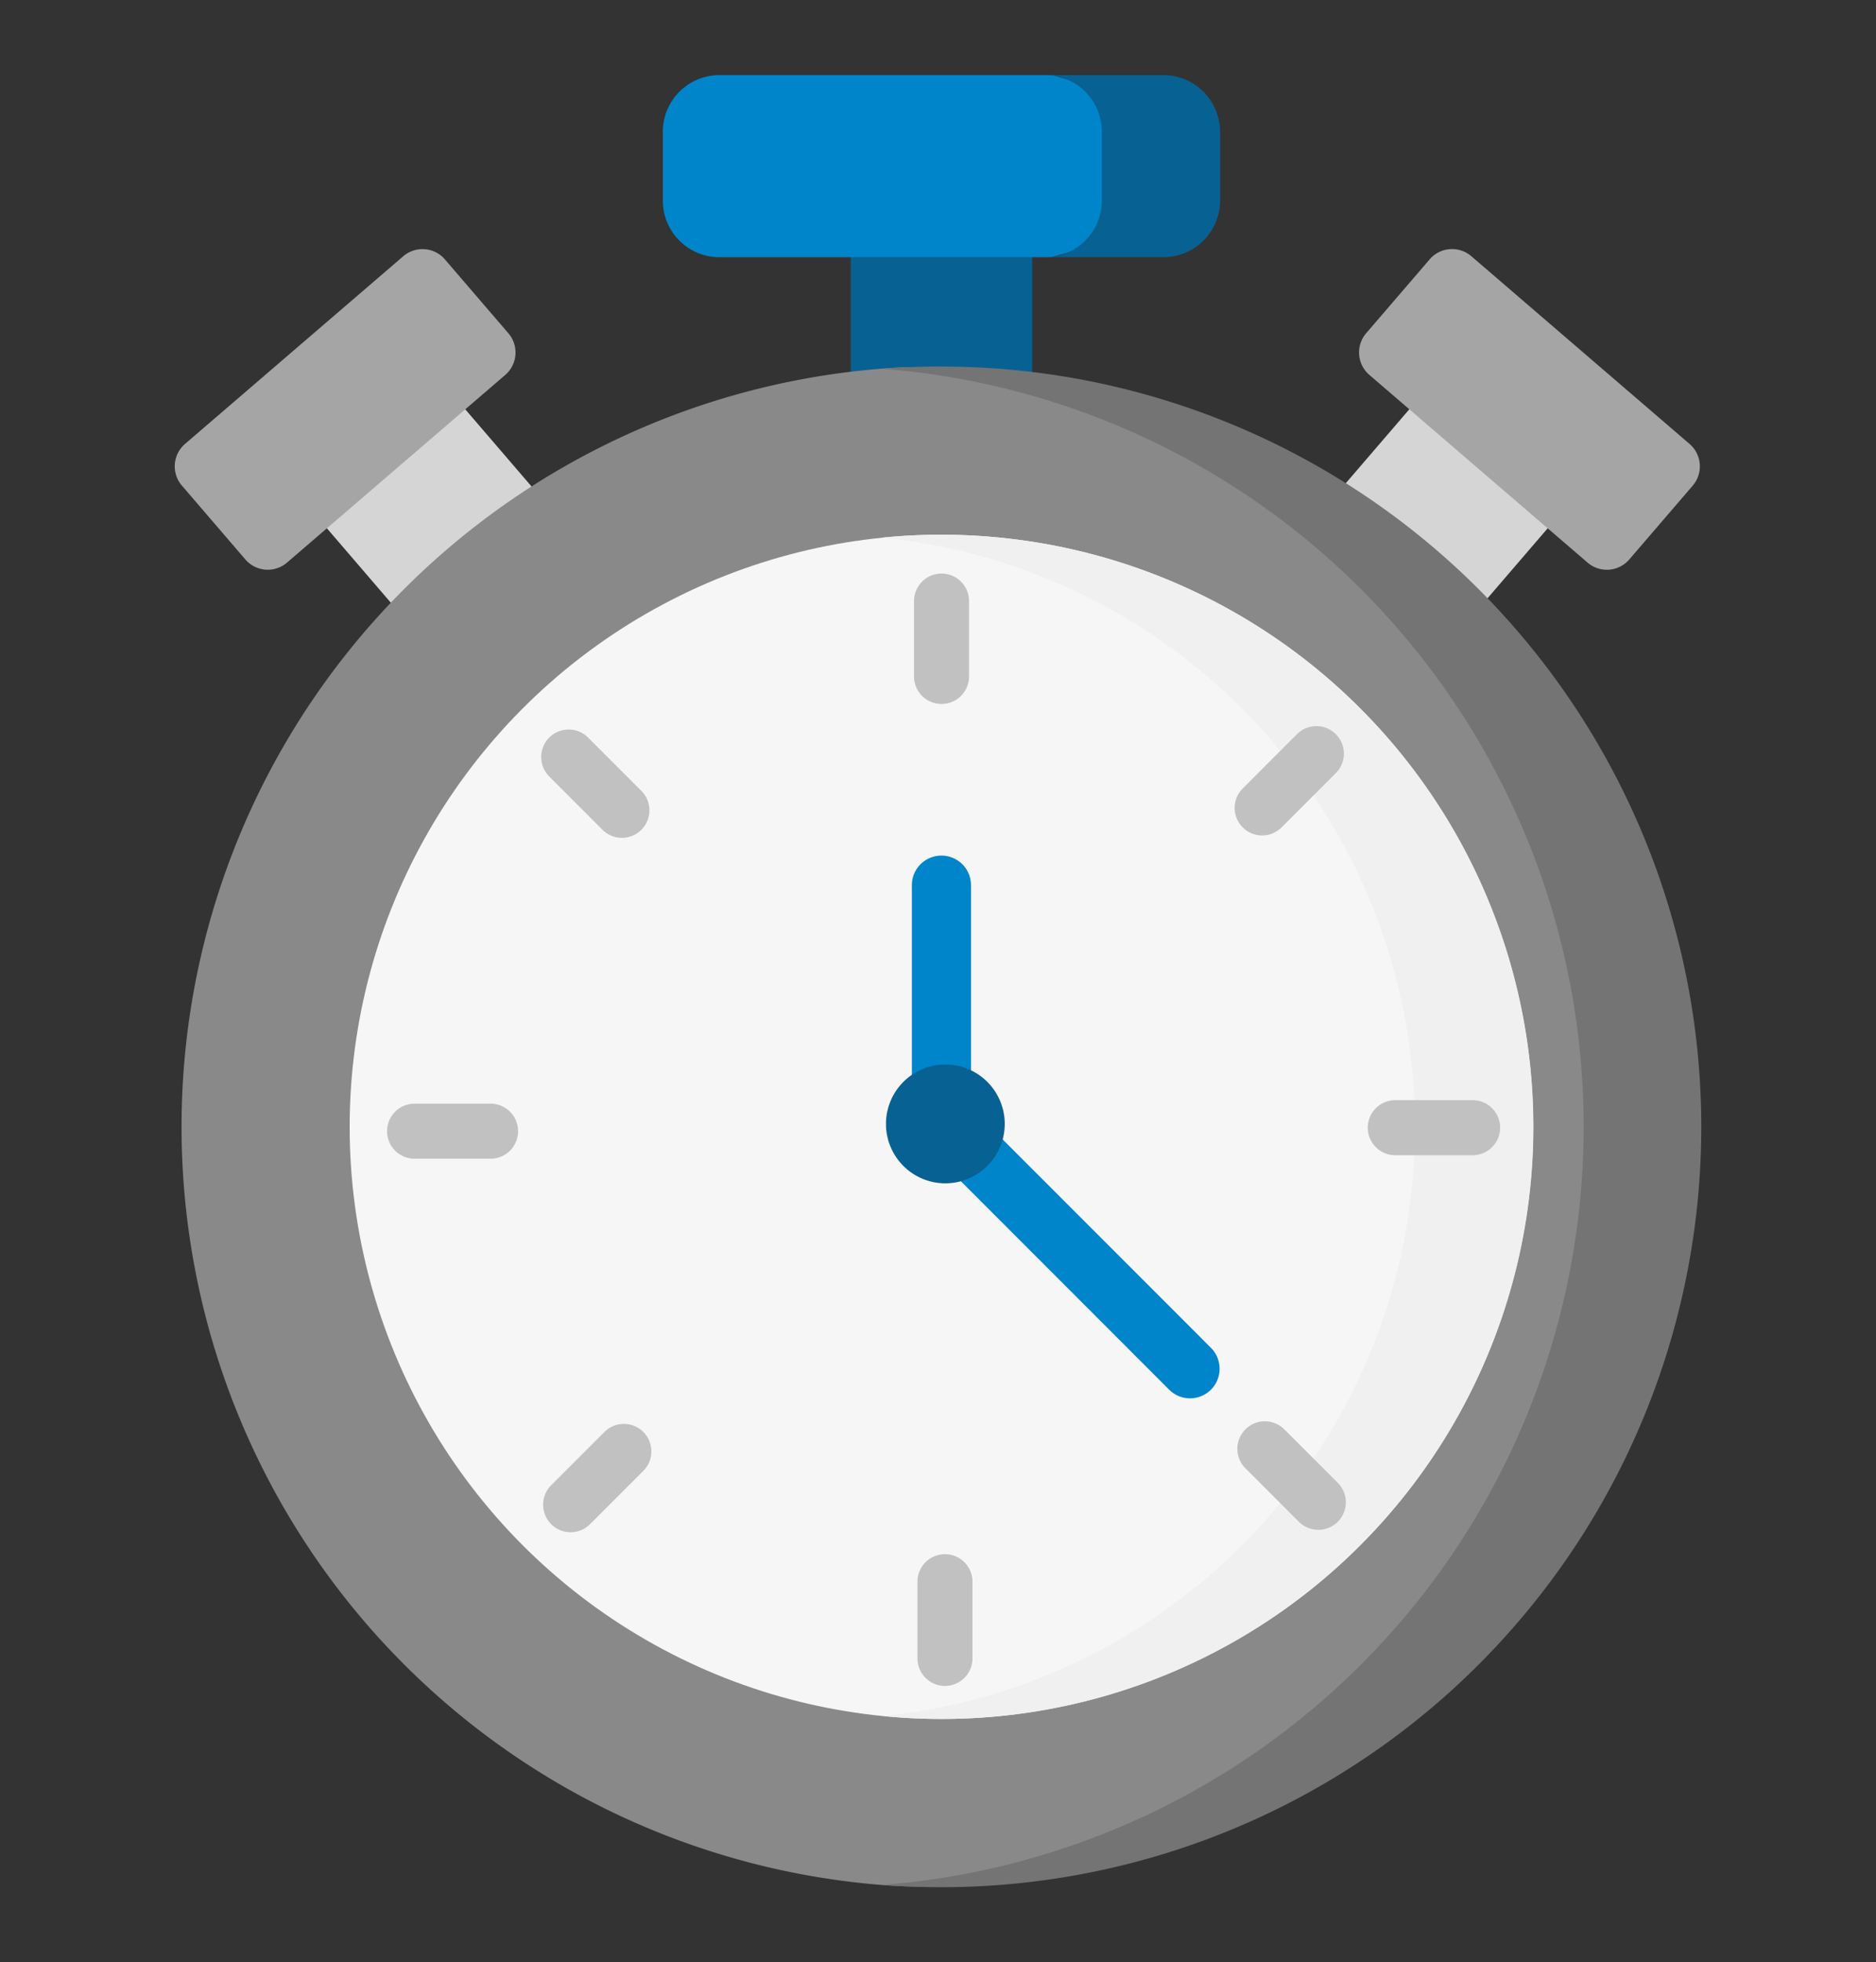 <svg xmlns="http://www.w3.org/2000/svg" width="113.075" height="118.204" viewBox="0 0 113.075 118.204"><rect x="0" y="0" width="113.075" height="118.204" fill="#333333" stroke="none"/><defs><style>.a{fill:#fff;opacity:0;}.b{fill:#d5d5d5;}.c{fill:#a5a5a5;}.d{fill:#086193;}.e{fill:#0085cb;}.f{fill:#898989;}.g{fill:#747474;}.h{fill:#f6f6f6;}.i{fill:#f0f0f0;}.j{fill:#c1c1c1;}</style></defs><g transform="translate(-387 -647.119)"><rect class="a" width="113.075" height="118.204" transform="translate(387 647.119)"/><g transform="translate(397.531 651.645)"><path class="b" d="M602.233,864.978l-9.057-10.534a1.781,1.781,0,0,0-2.512-.189l-5.637,4.846a1.781,1.781,0,0,0-.189,2.512l9.057,10.534a1.781,1.781,0,0,0,2.512.19l5.637-4.847a1.781,1.781,0,0,0,.19-2.512Z" transform="translate(-576.825 -835.664)"/><path class="c" d="M570.988,824.934l-3.824-4.448a1.781,1.781,0,0,0-2.512-.189L551.5,831.6a1.781,1.781,0,0,0-.189,2.512l3.824,4.448a1.782,1.782,0,0,0,2.512.189L570.8,827.446a1.782,1.782,0,0,0,.189-2.512Z" transform="translate(-550.878 -809.386)"/><path class="b" d="M861.37,860.317a1.782,1.782,0,0,0-.615-1.217l-5.637-4.846a1.781,1.781,0,0,0-2.512.189l-9.057,10.534a1.781,1.781,0,0,0,.19,2.512l5.637,4.847a1.781,1.781,0,0,0,2.512-.19l9.057-10.534A1.784,1.784,0,0,0,861.37,860.317Z" transform="translate(-777.031 -835.664)"/><path class="c" d="M886.47,831.6l-13.153-11.308a1.781,1.781,0,0,0-2.512.189l-3.825,4.448a1.781,1.781,0,0,0,.19,2.512l13.154,11.308a1.781,1.781,0,0,0,1.161.431c.045,0,.089,0,.134-.005a1.783,1.783,0,0,0,1.217-.615l3.824-4.448a1.781,1.781,0,0,0-.189-2.511Z" transform="translate(-795.164 -809.384)"/><path class="d" d="M731.066,817.7H742v13.8H731.066Z" transform="translate(-690.318 -807.707)"/><path class="e" d="M704.47,773.523H684.386a3.412,3.412,0,0,0-3.411,3.412v4.144a3.412,3.412,0,0,0,3.411,3.412h19.976l4.85-1.307v-8.27Z" transform="translate(-651.555 -773.523)"/><path class="d" d="M790.023,773.523H782.9a3.411,3.411,0,0,1,3.411,3.412v4.144a3.411,3.411,0,0,1-3.411,3.412h7.125a3.412,3.412,0,0,0,3.411-3.412v-4.144A3.412,3.412,0,0,0,790.023,773.523Z" transform="translate(-730.429 -773.523)"/><path class="f" d="M586.713,941.359a45.808,45.808,0,0,1,9.36-90.019c4.643-.241,45.281,7.212,45.281,44.351,0,27.213-24.824,48.783-46.455,47.07a46.029,46.029,0,0,1-8.186-1.4Z" transform="translate(-552.249 -833.738)"/><path class="g" d="M743.042,851.138q-1.8,0-3.563.137a45.8,45.8,0,0,1,0,91.328q1.764.136,3.563.137a45.8,45.8,0,0,0,0-91.6Z" transform="translate(-696.829 -833.586)"/><circle class="h" cx="35.668" cy="35.668" r="35.668" transform="translate(10.545 27.685)"/><path class="i" d="M747.509,896.236a35.754,35.754,0,0,0-8.213-.123c.362.036.725.076,1.088.123a35.672,35.672,0,0,1-1,70.861,35.667,35.667,0,0,0,8.13-70.861Z" transform="translate(-696.687 -868.252)"/><g transform="translate(12.8 29.984)"><path class="j" d="M749.595,914.007a1.658,1.658,0,0,1-1.658-1.658v-4.58a1.658,1.658,0,0,1,3.315,0v4.58A1.658,1.658,0,0,1,749.595,914.007Z" transform="translate(-716.175 -906.112)"/><path class="j" d="M835.048,953.615a1.658,1.658,0,0,1-1.172-2.83l3.238-3.239a1.658,1.658,0,1,1,2.344,2.344l-3.239,3.239A1.654,1.654,0,0,1,835.048,953.615Z" transform="translate(-782.303 -937.8)"/><path class="j" d="M875.291,1049.882h-4.58a1.658,1.658,0,1,1,0-3.315h4.58a1.658,1.658,0,1,1,0,3.315Z" transform="translate(-809.902 -1014.805)"/><path class="j" d="M838.932,1138.574a1.654,1.654,0,0,1-1.172-.485l-3.239-3.239a1.658,1.658,0,0,1,2.345-2.344l3.239,3.239a1.657,1.657,0,0,1-1.172,2.83Z" transform="translate(-782.803 -1080.933)"/><path class="j" d="M750.509,1175.579a1.658,1.658,0,0,1-1.658-1.658v-4.58a1.658,1.658,0,1,1,3.315,0v4.58A1.658,1.658,0,0,1,750.509,1175.579Z" transform="translate(-716.882 -1108.532)"/><path class="j" d="M650.734,1139.22a1.658,1.658,0,0,1-1.172-2.83l3.239-3.239a1.658,1.658,0,0,1,2.344,2.344l-3.238,3.239A1.654,1.654,0,0,1,650.734,1139.22Z" transform="translate(-639.671 -1081.433)"/><path class="j" d="M613.72,1050.8h-4.58a1.658,1.658,0,0,1,0-3.316h4.58a1.658,1.658,0,1,1,0,3.316Z" transform="translate(-607.482 -1015.512)"/><path class="j" d="M653.327,954.26a1.652,1.652,0,0,1-1.172-.486l-3.239-3.239a1.658,1.658,0,0,1,2.344-2.344l3.238,3.239a1.658,1.658,0,0,1-1.172,2.83Z" transform="translate(-639.171 -938.3)"/></g><path class="e" d="M749.138,996.959a1.781,1.781,0,0,1-1.781-1.781V983.2a1.781,1.781,0,1,1,3.563,0v11.977A1.781,1.781,0,0,1,749.138,996.959Z" transform="translate(-702.925 -934.406)"/><path class="e" d="M771.033,1069.42a1.776,1.776,0,0,1-1.26-.522l-12.967-12.968a1.781,1.781,0,0,1,2.519-2.519l12.967,12.968a1.781,1.781,0,0,1-1.259,3.041Z" transform="translate(-709.834 -989.714)"/><path class="d" d="M744.036,1044.22a3.579,3.579,0,1,1,3.579-3.579A3.584,3.584,0,0,1,744.036,1044.22Z" transform="translate(-697.586 -977.465)"/></g></g></svg>